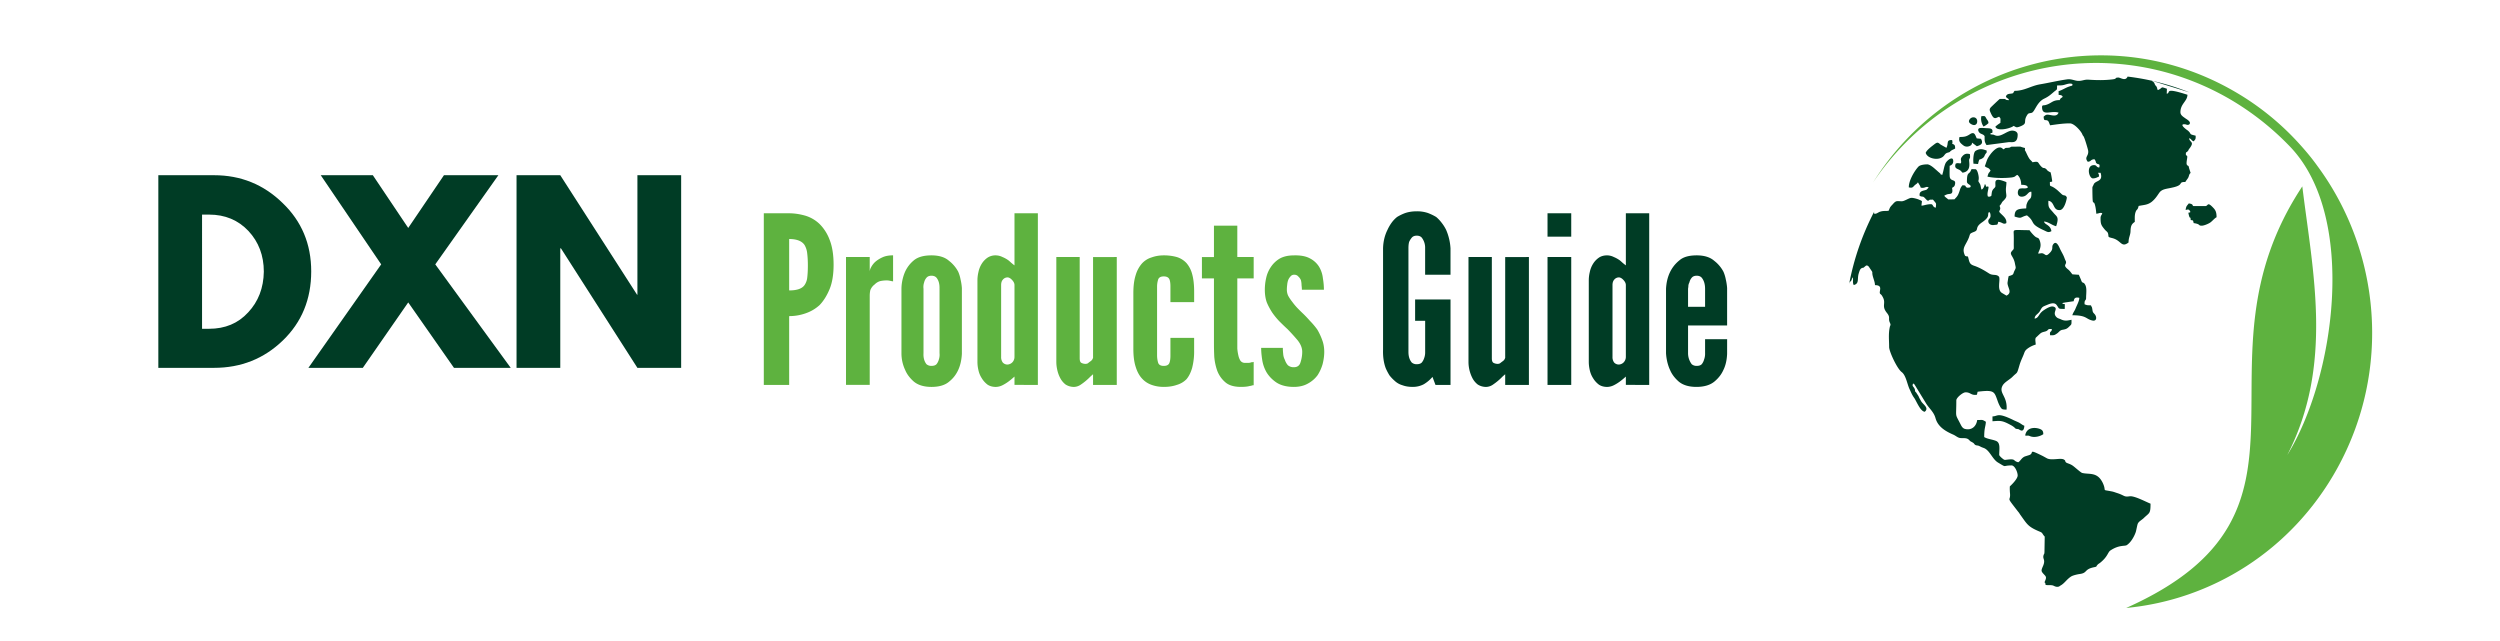 <?xml version="1.0" encoding="UTF-8"?>
<svg xmlns="http://www.w3.org/2000/svg" width="156" viewBox="0 0 116.88 30" height="40" version="1.0">
  <defs>
    <clipPath id="a">
      <path d="M87 2h24v26.453H87Zm0 0"></path>
    </clipPath>
    <clipPath id="b">
      <path d="M86.477 3H104v25H86.477Zm0 0"></path>
    </clipPath>
  </defs>
  <g clip-path="url(#a)">
    <path fill="#5eb23f" d="M99.445 28.453c10.125-4.52 2.715-11.383 8.243-19.73.488 4 1.468 8.343-.704 12.574 2.223-3.578 3.297-11.098.149-14.414a12.964 12.964 0 0 0-2.856-2.254C98.52 1.3 91.285 3.07 87.602 8.535c3.605-5.742 11.023-7.664 16.906-4.258a12.573 12.573 0 0 1 3.12 2.543c.274.305.536.625.77.953 2.95 3.997 3.477 9.547.91 14.172-2.128 3.832-5.874 6.13-9.863 6.508" fill-rule="evenodd"></path>
  </g>
  <g clip-path="url(#b)">
    <path fill="#003c25" d="M92.668 5.438c-.04.183.02.37.102.484a.843.843 0 0 0 .23-.16c-.004-.121-.055-.13-.105-.227-.067-.129-.079-.105-.227-.098Zm-.457.382c.098.051.195.051.25-.058.078-.278-.219-.356-.344-.172-.074.113 0 .18.094.23Zm-.113 1.649c.027-.102.054-.02.035-.254-.14-.043-.246-.024-.344.086-.152.168-.031.195-.078.34-.125.015-.11-.032-.242.015-.098.258.117.235.222.328.043.036.059.067.098.098.445-.066.285-.512.309-.613Zm.816-.426c-.129-.035-.273-.125-.508.012-.105.054-.117.347-.117.468l.008.137.215.016c.078-.328.043-.14.242-.293.066-.059.058-.102.101-.168.067-.098.063-.035.06-.172Zm-.094-.668c0 .227-.007.258.09.414l1.04-.137c.128-.015.417.094.417-.351 0-.121-.117-.188-.258-.188-.242 0-.52.317-.78.227-.141-.047.003-.024-.204-.05l-.016-.005-.027-.008c.055-.129.106.043.106-.148 0-.121-.141-.125-.25-.129-.126-.004-.231-.02-.333-.008-.128.02-.093.156-.015.227.066.062.183.062.23.156Zm-1.175.035c-.043.176-.012.258.207.414a.28.28 0 0 0 .214.028c.176-.047.16-.141.164-.176l.227.168c.219-.063.309-.145.191-.348l-.195-.02c-.074-.136-.094-.343-.32-.195-.16.106-.246.13-.488.13Zm-1.582.742c.062.246.496.352.73.23.172-.081.133-.187.297-.237.137-.036.07-.024.164-.094.055-.043.144-.067.187-.102-.004-.18-.027-.164-.144-.23.027-.067.023-.043.004-.164-.297-.012-.153.148-.27.363l-.27-.152c-.116-.094-.14-.13-.284-.02-.13.102-.36.266-.415.406Zm5.406 12.953c-.176-.101-.68-.175-.75.278.12.02.117-.02.23.031.211.086.492-.004.617-.094 0-.086-.011-.164-.097-.215Zm-.79-.18c-.093-.034-.152-.093-.253-.148-.094-.047-.2-.086-.281-.129-.743-.359-.692-.164-.957-.16v.227c.382-.027.453-.043.874.187.243.137.145.164.297.176l.051.008c.031.008.246.219.27-.16Zm7.548-10.097c.109-.023.132-.058.218.063-.015.074.028.035-.09.066.075.402.094.09.11.34.14.027.097-.004.14.144.344.051.196.121.375.121.114 0 .32-.093.395-.144.102-.07.215-.215.3-.25 0-.211-.034-.32-.152-.441-.296-.317-.23-.082-.375-.082h-.527c-.121 0 .02-.09-.246-.125-.086.117-.121.109-.148.308ZM97.664 7.04c.047.274-.2.3-.016.531.176-.015.106-.101.313-.12.023.038.031.038.05.085.032.07-.003.055.048.106.07.074.183-.008.125.199-.16-.016-.098-.113-.246-.113-.38 0-.239.62-.051.62.125 0 .187-.042.285-.085 0-.106-.008-.106-.047-.176h.121c.14.437-.25.344-.324.55-.016.052-.059.09-.059.157.008 1.074.04.434.133.844.024.093.043.25.05.363.134-.008.169-.063.278-.023-.004.07-.078.097-.078.23 0 .285.031.336.207.547.055.062.11.09.137.152.058.18-.047.176.2.235.433.105.42.472.765.207.004-.254.086-.328.093-.528.008-.25.051-.336.2-.437 0-.16-.012-.297.03-.438.063-.191.095-.074.15-.308.253-.051.413-.043.605-.188.238-.187.336-.433.426-.5a.662.662 0 0 1 .054-.039c.125-.074.293-.086.457-.125.633-.129.262-.27.645-.27.043-.078.09-.124.133-.199.047-.093.035-.164.113-.222l-.074-.23c-.028-.169-.043-.051-.11-.173-.023-.097.035-.308.028-.363-.02-.117-.067.016-.067-.125 0-.101.035-.074.051-.09.035-.043.05-.047.047-.043.02-.027-.004.004.02-.039.03-.054.011-.035.058-.09.238-.32.012-.265-.027-.468.117.015.09.093.215.14.082-.086.105-.105.093-.265-.351-.082-.156-.055-.363-.239-.016-.007-.43-.296-.168-.296.11 0 .145.07.242 0 .098-.122-.152-.243-.199-.282-.09-.066-.223-.14-.223-.281 0-.398.325-.512.329-.816-1.16-.375-.75-.07-.97-.051l.009-.23c-.336-.118-.16-.051-.422.062-.059-.078-.008-.05-.055-.14-.031-.067-.035-.04-.07-.095-.028-.042-.035-.09-.055-.113-.04-.05-.066-.043-.09-.086l1.742.54a11.447 11.447 0 0 0-2.898-.739.012.012 0 0 0 .008.004c-.106.23-.328.043-.43.043-.191 0-.047.055-.258.082-.386.05-.77.043-1.152.016-.203-.012-.328.086-.543.05-.145-.023-.266-.086-.434-.066-.453.062-.836.16-1.28.234-.438.075-.728.305-1.192.305-.086.098-.02.117-.188.133-.12.012-.183.031-.219.133.059.12.098.046.145.168-.215.003-.11-.055-.234-.055h-.196c-.05.035-.367.34-.418.39-.09.102-.054.16.004.29.14.304.211.222.38.152.085.098.066.062.062.285-.075.055-.172.113-.239.188.004.003.024.035.032.043.152.171.718.015.824-.086.125.058.113.093.281.035.395-.149.172-.207.32-.485.09-.164.102-.128.239-.16.152-.035.23-.484.582-.66.218-.105.293-.176.48-.336.145-.117.129-.058.133-.285.117-.008.223.008.371-.04.094-.026.238-.081.348-.026-.004.101.007.058-.149.113-.183.062-.32.164-.5.219l.004.175c.09.004.145.012.188.075-.043.101-.063.004-.141.168-.344 0-.375.148-.644.226-.106.035-.18-.012-.18.098 0 .457.422.148.773.262-.094.257-.422.062-.566.101-.059.016-.09.055-.133.086.012.238.07.129.18.184.066.027.086.152.125.222.308-.043.613-.09.922-.09.203 0 .507.344.578.5.039.09.015.04.062.106.055.078.203.594.215.66Zm-3.312 1.145c.117.093.18.273.18.464.116 0 .308.012.308.13-.082.074-.27.007-.395.058-.093.062-.136.39.137.367.246-.02.258-.242.426-.23.023.441-.106.23-.223.59-.02.066-.008.109-.02.19-.39.02-.542.04-.542.38.359.117.242.031.578-.055.422.332.086.375.785.695.156.07.215.13.36.043-.044-.304-.325-.296-.344-.449.214.016.355.168.566.219.148-.434.031-.441-.11-.61-.218-.261-.265-.23-.253-.581.304.05.199.449.527.437.238-.004.344-.574.336-.59-.063-.144-.125-.062-.227-.144l-.203-.188c-.379-.324-.36-.086-.363-.394.066-.004.078-.008.11-.028 0-.015-.067-.488-.098-.433-.004.008-.02-.008-.035-.016-.125-.07-.063-.043-.145-.121-.113-.102-.113-.008-.223-.113-.203-.196-.093-.278-.421-.211-.04-.055-.075-.082-.126-.137-.066-.082-.14-.25-.187-.348-.063-.129-.043-.015-.04-.183-.347-.086-.034-.063-.6-.063-.106 0-.036.047-.22.055-.05.004-.058-.004-.1.012-.063.023.015.015-.099.058-.226-.297-.64.235-.746.473-.03.062-.09.266-.117.316.137.114.156.035.27.203-.086.149-.082.055-.145.286.32.074.785.078 1.129.039.211-.032.145-.07.27-.121Zm-1.985 4.265c.235.086.442.207.649.34.191.129.351.016.48.164.07.164-.113.617.145.762l.203.12c.293-.148.047-.37.047-.6l.035-.231c.043-.133-.016-.059.113-.11.156-.054.106-.074.18-.226.078-.152.062-.125.023-.32-.058-.356-.273-.43-.16-.578.113-.141.106-.063.102-.317 0-.14.004-.277 0-.414 0-.34-.118-.273.738-.266.055.09.215.266.285.313.102.066.129.023.18.14.14.336-.047.516-.059.641.086 0 .152-.027.203-.012.153.043.145.188.352-.035.18-.191.047-.261.156-.398.145-.18.266.129.313.23.07.149.152.27.207.426.007.02.015.043.027.07.02.051.031.055.039.086.047.157-.172.157.102.375.085.067.132.149.203.23l.3.02.102.235c.008.023.02.066.035.086.082.11-.008.004.067.05.054.036.035.008.066.055.125.16.07.434.07.66 0 .14-.09.07-.07.297.137.051.125.043.297.047.047.121.043.04.07.219.016.12.043.125.11.203.105.129.09.336-.114.289-.32-.07-.25-.246-.937-.246.031-.121.097-.188.144-.3.055-.145.192-.388.18-.517-.23-.05-.242.067-.262.16-.066.012-.5.067-.535.09.027.04.067.043.121.043l-.004.227c-.34 0-.242-.004-.386-.191-.106-.13-.305-.055-.442.004-.219.09-.222.082-.328.277-.09.164-.242.18-.254.363.203-.023.176-.223.422-.387.098-.066.336-.222.469-.171.258.093-.11.277.152.507.059.047.137.059.195.09.188.086.297.055.489.016 0 .242.011.2-.117.328-.098.094-.145.113-.297.14-.133.02-.157.098-.262.172-.133.09-.133.086-.324.086-.043-.234.078-.117.078-.293-.246-.015-.117.063-.317.118-.113.03-.164.039-.246.113l-.187.176c-.043.078-.004.21-.004.32a1.257 1.257 0 0 0-.371.18c-.16.12-.137.164-.223.36-.058.136-.113.25-.164.42-.133.458-.09.306-.324.544-.133.137-.371.246-.465.41-.191.344.191.477.188 1.035l-.004.094c-.07 0-.141 0-.196-.02-.093-.039-.199-.308-.234-.418-.148-.406-.148-.496-.926-.398l-.031.14c-.281.044-.285-.113-.531-.113-.133 0-.434.254-.434.375 0 .825-.07.602.164 1.055.063.117.11.254.246.285.301.074.524-.113.567-.418.273 0 .222-.031.406.082-.012.239-.078.27-.078.715.148.094.39.11.562.184.207.093.14.383.14.66.032.058.11.129.157.164.102.086.11.059.238.047.399-.047.23.058.497.125.109-.067.148-.2.304-.27.067-.023.149-.047.219-.07.246-.094-.11-.316.629.05l.2.11c.23.106.64-.039.788.055.094.058.028.074.102.137.058.043.199.062.324.16.098.07.355.308.426.328.34.082.71-.063.965.472.191.415-.079.293.39.387.098.016.156.04.258.074.39.122.324.2.605.16.223-.035.774.266.98.344 0 .489-.05.414-.327.684-.106.094-.219.148-.266.246-.027.047-.07.313-.101.406-.075.215-.23.48-.414.602-.098.066-.36-.024-.778.258-.113.082-.12.285-.457.558-.058.051-.094.055-.137.106-.093.101-.003.078-.156.113-.488.098-.297.27-.683.32-.118.016-.313.063-.395.114-.203.128-.305.312-.48.414-.043.023-.004 0-.043.027-.032.023-.114.09-.293-.004-.114-.055-.25-.012-.383-.043-.012-.207-.094-.016-.012-.21.047-.114.047-.165-.023-.24-.188-.198-.184-.198-.075-.452.122-.305-.05-.301.024-.508.023-.059.023-.008.035-.117l.012-.711c-.02-.086.004-.008-.043-.07-.094-.125-.055-.13-.219-.196-.516-.219-.555-.324-.863-.754-.047-.062-.067-.11-.11-.156-.644-.832-.332-.41-.394-.918a2.18 2.18 0 0 1-.004-.277c.105-.094.367-.36.367-.512 0-.152-.133-.469-.285-.469-.453 0-.2.125-.644-.14-.258-.16-.383-.575-.657-.676-.097-.035-.097-.035-.183-.078-.102-.055-.13-.028-.203-.059-.07-.035-.047-.074-.145-.125-.105-.062-.074-.027-.156-.113-.106-.113-.262-.078-.406-.09-.13-.012-.215-.11-.344-.164-.367-.16-.715-.371-.824-.773-.075-.27-.27-.43-.418-.649l-.551-.902c-.063-.082-.012-.04-.082-.059-.031.09-.024.102.027.164.121.164.016.164.117.246l.114.176c.035.09.078.156.132.254.09.14.375.3.157.477-.215-.028-.383-.5-.5-.66-.086-.118-.141-.255-.2-.38-.117-.23-.171-.66-.375-.816-.222-.164-.59-.969-.59-1.172 0-.305-.038-.613.028-.922.02-.11.066-.093.008-.218-.098-.211.043-.235-.145-.465-.258-.325-.031-.43-.18-.719-.039-.07-.054-.11-.12-.16-.114-.086.175-.414-.254-.414 0-.168-.102-.352-.122-.528-.011-.097.016-.062-.035-.14l-.136-.203c-.098-.09-.125-.043-.192.011-.098.086-.05.024-.133.063-.086.035-.113.16-.14.242-.086.266.039.48-.235.55-.082-.144.012-.277-.07-.362-.05.27-.102.125-.145.312a12.218 12.218 0 0 1 1.18-3.398.204.204 0 0 0-.015.097c.085.055.183-.05.285-.082.136-.043.226-.031.39-.039.04-.062.043-.101.078-.164.04-.062.082-.101.122-.144.168-.196.199-.141.421-.141.133 0 .332-.156.457-.16.094 0 .282.05.38.097.074.032.062.02.109.063l-.024.2c.051.023.235-.063.442-.063.097 0 .078.082.152.133.031.023.035.019.082.027.004-.188.04-.168-.066-.29-.094-.109-.04-.081-.192-.081-.101 0-.066.136-.23-.047-.137-.156-.117-.055-.27-.133-.027-.156.055-.21.176-.246.176-.043.137-.027.246-.148-.144-.07-.164.054-.367.011-.059-.078 0-.004-.027-.066l-.11-.184c-.058.09-.097.078-.18.168-.074.082-.101.098-.246.07-.011-.296.243-.746.446-.968.078-.086.289-.11.418-.11.117 0 .304.16.363.215.066.055.102.09.156.137l.078.066c.063.067-.02.047.098.067.004-.004.008-.016.008-.012.012.047.012-.027.012-.035.054-.164.066-.332.14-.492.059-.121.36-.38.36-.09 0 .11-.075.187-.168.21 0 .153-.008.329 0 .473.011.313.332.102.242.426-.02.078-.07.094-.13.137.067.344-.093.254-.241.305l-.047.02-.063.03-.011.012c.027.063.125.113.183.172l.29-.004c.09-.098.148-.14.206-.297.063-.152.055-.234.172-.36.227 0 .082.063.219.11.07 0 .2.008.152-.097-.015-.04-.164-.079-.164-.184 0-.445.086-.34.164-.477.078-.14-.008-.105.23-.105.098 0 .16.309.16.41 0 .188-.062.09.044.258.062.105.043.184.086.285.09-.031.129-.16.156-.258.016.016.023.02.027.02 0 .004 0 .015.012.035.008.02.012.05.02.07.074-.008.054-.023.113.004 0 .137-.086.317-.031.45.078.027.097.007.16-.024.02-.09.015-.172.05-.25.044-.09.094-.102.137-.176.04-.172-.152-.496.52-.219.004.122-.024.243-.024.34 0 .309.102.32-.132.547-.075.067-.055.11-.16.215.011.09.03.066.027.137-.008.078-.035.058-.047.152.121.156.367.285.332.527-.148.082-.176-.043-.379-.062-.039.168-.023.125-.21.152-.122.016-.235-.047-.25-.144-.032-.14.1-.149.1-.278 0-.093-.011-.148-.066-.191-.117.117.094.191-.332.488-.37.254-.12.352-.375.446-.289.113-.117.074-.344.484-.113.215-.214.344-.074.633.14.078.114-.051.164.148.051.215.09.266.297.332" fill-rule="evenodd"></path>
  </g>
  <path d="M7.35 8.2h2.608c1.25 0 2.317.433 3.204 1.297.894.855 1.343 1.921 1.343 3.203 0 1.304-.445 2.383-1.328 3.234-.886.856-1.96 1.281-3.219 1.281H7.35Zm2.046 7.187h.328c.75 0 1.36-.254 1.828-.765.477-.508.723-1.145.735-1.907 0-.757-.243-1.394-.72-1.906-.48-.508-1.093-.766-1.843-.766h-.328Zm14.446 1.828h-2.656l-2.141-3.062-2.125 3.062h-2.547l3.406-4.843L14.951 8.2h2.438l1.656 2.468L20.717 8.2h2.547l-2.953 4.172Zm2.319-5.593v5.593h-2.047V8.2h2.047l3.594 5.593h.016V8.2h2.047v9.015H29.77l-3.578-5.593Zm0 0" fill="#003c25"></path>
  <path d="M35.686 9.982v8.032h1.187v-3.22c.25 0 .5-.038.75-.124.25-.082.473-.211.672-.39.188-.196.344-.446.47-.75.124-.301.187-.68.187-1.141 0-.47-.063-.86-.188-1.172a2.052 2.052 0 0 0-.469-.735 1.654 1.654 0 0 0-.672-.39c-.25-.07-.5-.11-.75-.11Zm1.187 3.61v-2.406c.352 0 .594.093.72.28a.958.958 0 0 1 .124.391c.02.157.031.344.031.563 0 .23-.011.422-.03.578a.754.754 0 0 1-.126.344c-.117.168-.355.25-.719.25Zm4.863-.422v-1.22c-.199 0-.367.031-.5.094-.136.062-.25.137-.343.219a.927.927 0 0 0-.188.25.483.483 0 0 0-.062.187v-.672h-1.11v5.985h1.11v-4.157c0-.093.007-.187.03-.28a.593.593 0 0 1 .204-.266.57.57 0 0 1 .266-.157c.101-.02.203-.03.297-.03a.76.76 0 0 1 .14.015c.051.011.102.023.156.03Zm3.22 3.39v-3.078a2.53 2.53 0 0 0-.062-.406 1.66 1.66 0 0 0-.11-.36 1.576 1.576 0 0 0-.437-.515c-.187-.164-.46-.25-.812-.25-.368 0-.641.078-.829.235a1.486 1.486 0 0 0-.421.562 2.085 2.085 0 0 0-.157.766v3.015a1.837 1.837 0 0 0 .172.782c.082.199.219.382.406.546.196.164.473.25.829.25.363 0 .64-.086.828-.25.363-.289.562-.722.593-1.296Zm-1.046-3.046v3.015a.702.702 0 0 1-.032.297.577.577 0 0 1-.11.219c-.054.055-.132.078-.233.078a.34.34 0 0 1-.235-.078c-.105-.133-.152-.305-.14-.516v-3.015a.658.658 0 0 1 .03-.297.504.504 0 0 1 .11-.219c.051-.062.13-.094.235-.094.101 0 .18.032.234.094.101.125.148.297.14.516Zm4.602 4.5V9.982h-1.094v2.438a2.752 2.752 0 0 1-.156-.125 2.745 2.745 0 0 0-.125-.11 1.404 1.404 0 0 0-.281-.156.724.724 0 0 0-.313-.078.678.678 0 0 0-.39.11.962.962 0 0 0-.266.28 1.188 1.188 0 0 0-.156.391 1.695 1.695 0 0 0-.047.375v3.829c0 .125.015.257.047.39.03.137.082.262.156.375.07.117.16.215.265.297.102.07.235.11.391.11a.724.724 0 0 0 .313-.079c.101-.05.195-.11.28-.172.095-.07.188-.148.282-.234v.39Zm-1.094-4.672v3.36a.364.364 0 0 1-.11.265.346.346 0 0 1-.218.094.296.296 0 0 1-.219-.094.42.42 0 0 1-.078-.266v-3.36c0-.1.023-.187.078-.25a.285.285 0 0 1 .219-.109c.07 0 .144.043.219.125.07.075.109.153.109.235Zm3.677-1.312v4.718a.525.525 0 0 1-.047.094l-.047.047a3.472 3.472 0 0 0-.125.093c-.03.032-.078.047-.14.047a.416.416 0 0 1-.188-.047c-.054-.03-.078-.101-.078-.218v-4.735h-1.094v4.907c0 .125.016.257.047.39.032.137.078.262.14.375a.915.915 0 0 0 .25.297c.114.07.243.11.392.11a.584.584 0 0 0 .296-.094 2.776 2.776 0 0 0 .47-.39l.124-.11v.5h1.11v-5.985Zm2.996 4.609v-3.235c0-.101.016-.207.047-.312.031-.102.117-.156.266-.156.125 0 .207.039.25.109.039.062.062.184.062.36v.734h1.11v-.485c0-.332-.032-.61-.094-.828a1.282 1.282 0 0 0-.266-.515 1.035 1.035 0 0 0-.453-.282 2.239 2.239 0 0 0-.61-.078c-.199 0-.386.031-.562.094-.18.055-.328.148-.453.281a1.43 1.43 0 0 0-.297.547c-.074.23-.11.512-.11.844v2.61c0 .335.036.616.11.843.07.23.172.414.297.547.125.137.273.234.453.297.176.062.363.093.563.093.226 0 .43-.03.609-.093.176-.051.328-.14.453-.266.113-.133.203-.312.266-.531a3.06 3.06 0 0 0 .093-.828v-.578h-1.109v.828c0 .18-.023.304-.062.375-.043.074-.125.11-.25.11-.149 0-.235-.052-.266-.157a1.232 1.232 0 0 1-.047-.328Zm3.755-6.079h-1.093v1.47h-.563v1h.563v3.062c0 .18.004.383.015.61.02.23.067.448.141.655.082.211.207.387.375.532.164.144.41.218.734.218.176 0 .317-.015.422-.046a.225.225 0 0 0 .078-.016.263.263 0 0 1 .094-.016v-1.093a.165.165 0 0 1-.078.015.164.164 0 0 0-.063.016.375.375 0 0 1-.125.015h-.14a.249.249 0 0 1-.219-.109.792.792 0 0 1-.094-.25 2.08 2.08 0 0 1-.047-.312v-3.282h.766v-1h-.766Zm3.022 3h1.031c0-.164-.015-.343-.047-.53a1.331 1.331 0 0 0-.171-.532 1.08 1.08 0 0 0-.438-.406c-.187-.102-.437-.149-.75-.14-.273 0-.496.054-.672.155a1.296 1.296 0 0 0-.406.391 1.44 1.44 0 0 0-.219.516 2.448 2.448 0 0 0-.062.547c0 .218.03.418.093.593.07.168.157.325.25.47.102.147.211.28.329.405.125.125.253.25.39.375.164.168.32.34.469.516.144.18.219.36.219.547 0 .168-.028.328-.078.484-.043.156-.149.235-.313.235a.408.408 0 0 1-.281-.094.715.715 0 0 1-.14-.25.714.714 0 0 1-.079-.281 2.745 2.745 0 0 1-.016-.282h-1.015c0 .157.015.34.047.547.03.211.097.406.203.594.113.187.27.351.469.484.207.133.476.203.812.203.258 0 .477-.054.656-.156a1.37 1.37 0 0 0 .453-.39c.102-.157.18-.329.235-.516.05-.195.078-.39.078-.578 0-.196-.031-.38-.094-.547a2.785 2.785 0 0 0-.234-.5 3.435 3.435 0 0 0-.344-.406 5.469 5.469 0 0 0-.36-.375 7.542 7.542 0 0 1-.25-.25 3.003 3.003 0 0 1-.218-.266 1.955 1.955 0 0 1-.188-.281.667.667 0 0 1-.062-.281c0-.07.004-.149.016-.235a.862.862 0 0 1 .046-.219.566.566 0 0 1 .11-.171.207.207 0 0 1 .172-.079c.082 0 .144.028.187.079.05.043.094.101.125.171.02.075.031.153.031.235.008.074.016.148.016.219Zm0 0" fill="#5eb23f"></path>
  <path d="M66.636 12.857h1.188v-1.234a2.55 2.55 0 0 0-.203-.86 1.82 1.82 0 0 0-.204-.327 1.635 1.635 0 0 0-.265-.282 2.417 2.417 0 0 0-.39-.187 1.59 1.59 0 0 0-.516-.078c-.2 0-.375.027-.532.078a2.137 2.137 0 0 0-.39.187 1.38 1.38 0 0 0-.266.282 1.97 1.97 0 0 0-.187.328c-.125.25-.196.539-.204.86v4.733c-.011.336.032.625.125.875.051.118.11.227.172.329.07.093.157.183.25.265a.887.887 0 0 0 .36.203c.133.051.297.078.484.078.188 0 .36-.043.516-.125.156-.093.289-.207.406-.343l.14.375h.704v-4h-1.657v1h.47v1.453a.76.76 0 0 1-.048.297.604.604 0 0 1-.11.203c-.054.054-.132.078-.233.078a.34.34 0 0 1-.235-.078c-.105-.125-.156-.29-.156-.5v-4.844c0-.113.008-.21.031-.297a.79.79 0 0 1 .125-.203c.051-.062.13-.094.235-.094.101 0 .18.032.234.094a.773.773 0 0 1 .156.5Zm3.747-.827v4.718a.525.525 0 0 1-.046.094l-.047.047a3.472 3.472 0 0 0-.125.093c-.032.032-.078.047-.14.047a.416.416 0 0 1-.188-.047c-.055-.03-.079-.101-.079-.218v-4.735h-1.093v4.907a1.674 1.674 0 0 0 .187.765.915.915 0 0 0 .25.297c.113.07.242.11.39.11a.584.584 0 0 0 .298-.094 2.776 2.776 0 0 0 .468-.39c.07-.063.114-.099.125-.11v.5h1.11v-5.985Zm1.981-2.048v1.094h1.11V9.982Zm0 8.032h1.11v-5.985h-1.11Zm4.759 0V9.982H76.03v2.438a2.775 2.775 0 0 1-.157-.125 2.745 2.745 0 0 0-.125-.11 1.404 1.404 0 0 0-.281-.156.724.724 0 0 0-.312-.078c-.157 0-.29.04-.391.11a.962.962 0 0 0-.266.28 1.188 1.188 0 0 0-.156.391 1.695 1.695 0 0 0-.047.375v3.829c0 .125.016.257.047.39.031.137.082.262.156.375.07.117.16.215.266.297.101.07.234.11.39.11a.724.724 0 0 0 .313-.079c.102-.05.195-.11.281-.172.094-.07.188-.148.282-.234v.39Zm-1.093-4.672v3.36c0 .105-.04.194-.11.265a.346.346 0 0 1-.219.094.296.296 0 0 1-.218-.094.42.42 0 0 1-.078-.266v-3.36c0-.1.023-.187.078-.25a.285.285 0 0 1 .218-.109c.07 0 .145.043.22.125.07.075.109.153.109.235Zm4.74 2.531h-1.032v.656a.76.76 0 0 1-.047.297.577.577 0 0 1-.11.219c-.054.055-.132.078-.234.078a.34.34 0 0 1-.234-.078.858.858 0 0 1-.172-.516v-1.297h1.828v-1.75a2.53 2.53 0 0 0-.062-.406 1.66 1.66 0 0 0-.11-.36 1.576 1.576 0 0 0-.437-.515c-.188-.164-.461-.25-.813-.25-.367 0-.636.078-.812.235-.387.312-.594.757-.625 1.328v3.015c.008.149.031.29.062.422.032.125.07.246.125.36.082.199.219.382.407.546.195.164.472.25.828.25.363 0 .644-.086.843-.25.188-.156.329-.336.422-.546.102-.207.16-.457.172-.75Zm-1.829-1.516v-.843c.008-.051.016-.102.016-.157a.427.427 0 0 1 .047-.14.504.504 0 0 1 .109-.219c.05-.062.129-.094.234-.094.102 0 .18.032.235.094.101.125.156.297.156.516v.843Zm0 0" fill="#003c25"></path>
</svg>

